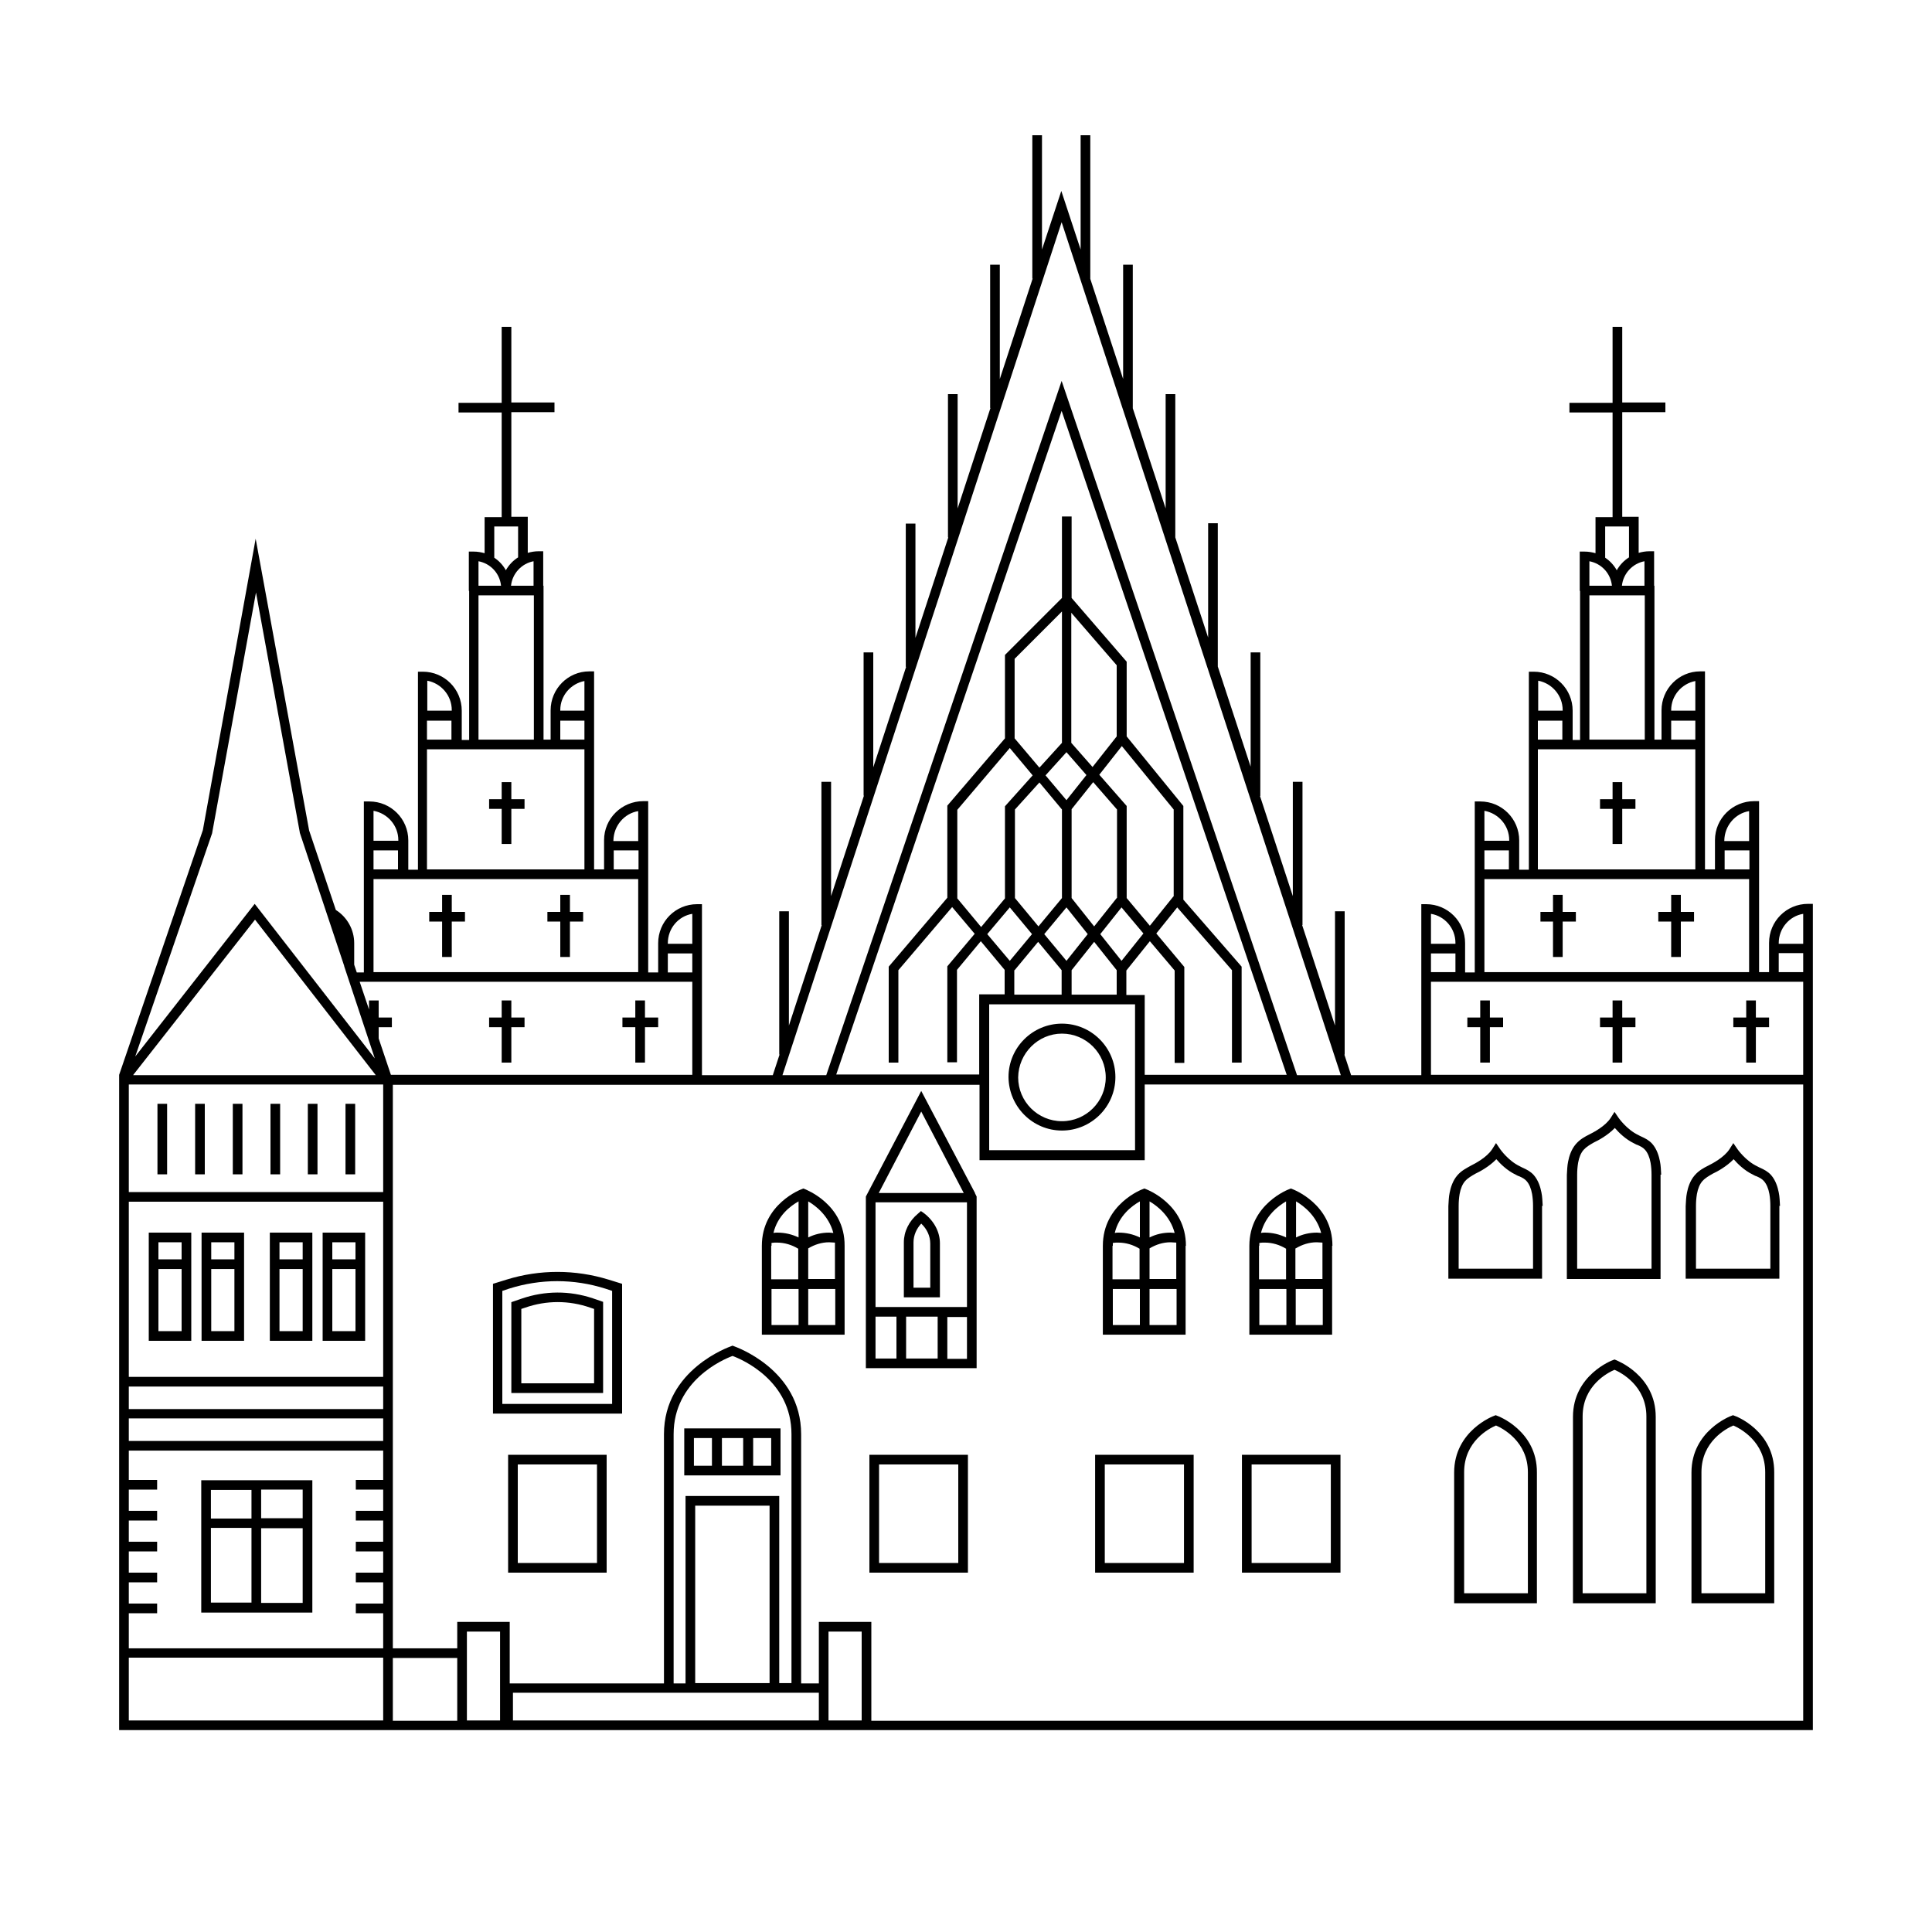 <svg width="600" height="600" viewBox="0 0 600 600" fill="none" xmlns="http://www.w3.org/2000/svg">
<path d="M561.5 280.7C554.8 280.7 549.4 286.1 549.4 292.8V301.9H546.3V270.6V270V248.8H544.8C538.1 248.8 532.6 254.2 532.6 260.9V270H529.5V232.7V229.7V208.5H528C521.4 208.5 516 213.9 516 220.6V229.7H513.8V181.9H513.7V171.2H512.2C511.1 171.2 509.9 171.4 508.9 171.7V160.5H503.8V128H517.2V125H503.8V101.5H500.8V125.1H487.4V128.1H500.8V160.6H495.5V171.8C494.4 171.5 493.3 171.3 492.1 171.3H490.6V183.5H490.7V229.8H488.4V220.7C488.4 214 483 208.6 476.3 208.6H474.8V229.8V232.8V270.1H471.8V261C471.8 254.3 466.4 248.9 459.7 248.9H458V270.1V271V302H455V292.9C455 286.2 449.6 280.8 442.9 280.8H441.4V302V333.9H419.6L417.5 327.5H417.6V283H414.6V318.5L404.4 287.3H404.5V242.8H401.5V278.3L391.3 247.2H391.4V202.6H388.4V238.1L378.2 207V162.5H375.2V198L365 166.9V122.4H362V157.9L351.8 126.8V82.2H348.8V117.7L338.6 86.6V42H335.6V77.5L329.6 59.3L323.6 77.5V42H320.6V86.5H320.7L310.5 117.7V82.2H307.5V126.7H307.6L297.4 157.9V122.4H294.4V166.9H294.5L284.3 198.1V162.6H281.3V207.1H281.4L271.2 238.3V202.6H268.2V247.1H268.3L258.1 278.3V242.8H255.1V287.3H255.2L245 318.5V283H242V327.5H242.1L240 333.9H218V302.5V302V280.8H216.5C209.8 280.8 204.4 286.2 204.4 292.9V302H201.3V270.6V270V248.8H199.8C193.1 248.8 187.6 254.2 187.6 260.9V270H184.5V232.7V229.7V208.5H183C176.4 208.5 171 213.9 171 220.6V229.7H168.8V181.9H168.7V171.2H167.2C166.1 171.2 164.9 171.4 163.9 171.7V160.5H158.8V128H172.2V125H158.8V101.5H155.8V125.1H142.4V128.1H155.8V160.6H150.5V171.8C149.4 171.5 148.3 171.3 147.1 171.3H145.6V183.5H145.7V229.8H143.4V220.7C143.4 214 138 208.6 131.3 208.6H129.8V229.8V232.8V270.1H126.8V261C126.8 254.3 121.4 248.9 114.7 248.9H113V270.1V271V302H110.8L110 299.6V292.9C110 288.7 107.8 284.8 104.3 282.6L96 257.9L79.4 167.3L63 257.8L37 333.8V537.3H563V336.8V333.8V302.4V301.9V280.7H561.5ZM519 223.8H526.5V229.7H519V223.8ZM526.5 211.5V220.7H519V220.5C519 216 522.3 212.3 526.5 211.5ZM477.6 223.8H485.2V229.7H477.6V223.8ZM485.3 220.5V220.7H477.7V211.4C482 212.2 485.3 216 485.3 220.5ZM174 223.8H181.5V229.7H174V223.8ZM181.5 211.5V220.7H174V220.5C174 216 177.3 212.3 181.5 211.5ZM132.6 223.8H140.2V229.7H132.6V223.8ZM140.3 220.5V220.7H132.7V211.4C137 212.2 140.3 216 140.3 220.5ZM560 283.8V293.1H552.4V292.9C552.4 288.3 555.7 284.5 560 283.8ZM543.2 251.9V261.2H535.5V261C535.6 256.4 538.9 252.6 543.2 251.9ZM535.6 264.1H543.3V270H535.6V264.1ZM510.7 181.9H503.7C504.1 178.1 507 175 510.7 174.3V181.9ZM498.5 163.5H505.9V173.1C504.3 174.1 503 175.5 502.1 177.1C501.2 175.5 500 174.2 498.5 173.2V163.5ZM500.6 181.9H493.6V174.3C497.3 175 500.2 178 500.6 181.9ZM493.6 184.9H510.8V229.7H493.6V184.9ZM477.6 232.7H526.5V270H477.6V232.7ZM468.7 260.9V261.1H461V251.8C465.4 252.6 468.7 256.4 468.7 260.9ZM461 264.1H468.6V270H461V264.1ZM461 273H543.2V301.9H461V273ZM452 292.8V293.1H444.4V283.8C448.7 284.5 452 288.3 452 292.8ZM444.4 296.1H452V301.9H444.4V296.1ZM329.7 69L416.4 333.9H402.8L329.7 118.3L256.6 333.9H243L329.7 69ZM215 283.8V293.1H207.4V292.9C207.4 288.3 210.7 284.5 215 283.8ZM207.4 296.1H215V302H207.4V296.1ZM198.2 251.9V261.2H190.5V261C190.6 256.4 193.9 252.6 198.2 251.9ZM190.6 264.1H198.3V270H190.6V264.1ZM165.7 181.9H158.7C159.1 178.1 162 175 165.7 174.3V181.9ZM153.5 163.5H160.9V173.1C159.3 174.1 158 175.5 157.1 177.1C156.2 175.5 155 174.2 153.5 173.2V163.5ZM155.6 181.9H148.6V174.3C152.3 175 155.2 178 155.6 181.9ZM148.6 184.9H165.8V229.7H148.6V184.9ZM132.6 232.7H181.5V270H132.6V232.7ZM123.7 260.9V261.1H116V251.8C120.4 252.6 123.7 256.4 123.7 260.9ZM116 264.1H123.6V270H116V264.1ZM116 273H198.2V301.9H116V273ZM113 304.9H201.2H215V333.8H121.4L117.6 322.5V319H121.7V316H117.6V310.7H114.6V313.5L111.7 304.9H113ZM119 447.5H40V440.5H119V447.5ZM119 437.6H40V430.6H119V437.6ZM119 427.6H40V373.2H119V427.6ZM40 501H48.8V498H40V491.4H48.8V488.4H40V481.8H48.8V478.8H40V472.2H48.8V469.2H40V462.6H48.8V459.6H40V450.5H119V459.6H110.5V462.6H119V469.2H110.5V472.2H119V478.8H110.5V481.8H119V488.4H110.5V491.4H119V498H110.5V501H119V511.9H40V501ZM119 370.2H40V336.8H117H119V370.2ZM41.4 333.8L79.2 285.6L116.7 333.9H41.4V333.8ZM65.9 258.7V258.6L79.5 184L93.1 258.5V258.6L106.9 300V300.1L116.4 328.7L79.1 280.7L42 328.1L65.9 258.7ZM40 514.8H119V534.3H40V514.8ZM145 534.3V506.7H155.3V534.3H145ZM245.8 522.7H242V464.6H212.9V522.8H209.2V445.4C209.2 428.8 224.5 422.2 227.5 421.1C230.5 422.2 245.8 428.8 245.8 445.4V522.7ZM239 522.7H215.9V467.6H239V522.7ZM212.9 525.7H242H254.3V534.3H159.3V525.7H212.9ZM267.6 534.3H257.3V522.8V506.7H267.6V534.3ZM142 534.4H122V514.9H142V534.4ZM560 534.4H270.6V503.7H254.3V522.8H248.8V445.4C248.8 425.2 228.2 418.2 228 418.1L227.5 417.9L227 418.1C226.8 418.2 206.2 425.2 206.2 445.4V522.8H158.3V503.7H142V511.9H122V336.9H218H304.2V360.3H355.5V309H349.8V301.4L357.1 292.3L364.8 301.4V330.1H367.8V300.3L359.1 289.9L365.6 281.8L382.6 301.3V330H385.6V300.2L367.5 279.4V250.3L349.9 228.7V205.5L332.8 185.7V160.4H329.8V185.7L312.1 203.4V229.3L294.2 250.2V278.8L276 300.2V330H279V301.3L295.7 281.7L302.7 290L294.2 300.1V329.9H297.2V301.2L304.6 292.3L312 301.2V308.8H304.1V333.7H259.7L329.7 127.6L399.6 333.8H355.5V336.8H441.3H560V534.4ZM364.4 278.4L357.1 287.5L349.9 278.9V250.3L341.4 240.6L348.4 231.7L364.5 251.4V278.4H364.4ZM332.8 308.9V301.3L339.8 292.5L346.8 301.3V308.9H332.8ZM331.2 233.6L337.4 240.7L331.2 248.5L324.7 240.8L331.2 233.6ZM346.8 278.9L339.8 287.7L332.8 278.9V251.3L339.5 242.9L346.9 251.4V278.9H346.8ZM329.8 251.4V278.9L322.5 287.7L315.2 278.9V251.4L322.8 243L329.8 251.4ZM331.2 281.8L337.8 290.1L331.2 298.4L324.3 290.1L331.2 281.8ZM348.3 298.4L341.7 290.1L348.3 281.8L355.1 289.9L348.3 298.4ZM346.8 228.7L339.3 238.2L332.7 230.7V190.3L346.8 206.6V228.7ZM329.8 230.7L322.8 238.4L315.1 229.3V204.6L329.8 189.9V230.7ZM313.6 232.3L320.7 240.8L312.1 250.4V279L304.7 287.9L297.3 279V251.5L313.6 232.3ZM313.6 281.8L320.5 290.1L313.6 298.4L306.6 290.1L313.6 281.8ZM315.1 301.3L322.4 292.5L329.7 301.3V308.9H315V301.3H315.1ZM352.5 311.9V357.2H307.2V311.9H352.5ZM444.4 333.8V304.9H458H546.2H560V333.8H444.4ZM552.4 301.9V296H560V301.9H552.4Z" fill="black"/>
<path d="M250 369.3L249.5 369.1L249 369.3C248.9 369.3 236.6 373.9 236.6 386.9V414.5H262.3V386.9C262.4 373.9 250.1 369.4 250 369.3ZM258.8 382.9C258.4 382.9 257.9 382.8 257.5 382.8C255.2 382.8 253 383.3 251 384.3V373.1C253.4 374.5 257.4 377.6 258.8 382.9ZM239.6 386.9C239.6 386.6 239.6 386.3 239.6 386C240.2 385.9 240.7 385.9 241.3 385.9C243.7 385.9 245.9 386.6 247.9 387.8V397.3H239.5V386.9H239.6ZM251 387.7C253 386.5 255.2 385.8 257.5 385.8C258.1 385.8 258.7 385.9 259.3 385.9C259.3 386.2 259.3 386.5 259.3 386.8V397.2H251V387.7ZM248 373.1V384.3C245.9 383.3 243.7 382.8 241.4 382.8C241 382.8 240.6 382.8 240.2 382.9C241.5 377.5 245.5 374.5 248 373.1ZM239.6 400.3H248V411.5H239.6V400.3ZM251 411.5V400.3H259.4V411.5H251Z" fill="black"/>
<path d="M368.3 386.9C368.3 373.9 356.1 369.4 355.9 369.3L355.4 369.1L354.9 369.3C354.8 369.3 342.5 373.9 342.5 386.9V414.5H368.2V386.9H368.3ZM364.8 382.9C364.4 382.9 363.9 382.8 363.5 382.8C361.2 382.8 359 383.3 357 384.3V373.1C359.4 374.5 363.4 377.6 364.8 382.9ZM345.6 386.9C345.6 386.6 345.6 386.3 345.6 386C346.2 385.9 346.7 385.9 347.3 385.9C349.7 385.9 351.9 386.6 353.9 387.8V397.3H345.5V386.9H345.6ZM357 387.7C359 386.5 361.2 385.8 363.5 385.8C364.1 385.8 364.7 385.9 365.3 385.9C365.3 386.2 365.3 386.5 365.3 386.8V397.2H357V387.7ZM354 373.1V384.3C351.9 383.3 349.7 382.8 347.4 382.8C347 382.8 346.6 382.8 346.2 382.9C347.5 377.5 351.5 374.5 354 373.1ZM345.6 400.3H354V411.5H345.6V400.3ZM357 411.5V400.3H365.4V411.5H357Z" fill="black"/>
<path d="M413.8 386.9C413.8 373.9 401.6 369.4 401.4 369.3L400.9 369.1L400.4 369.3C400.3 369.3 388 373.9 388 386.9V414.5H413.7V386.9H413.8ZM410.3 382.9C409.9 382.9 409.4 382.8 409 382.8C406.7 382.8 404.5 383.3 402.5 384.3V373.1C404.9 374.5 408.9 377.6 410.3 382.9ZM391.1 386.9C391.1 386.6 391.1 386.3 391.1 386C391.7 385.9 392.2 385.9 392.8 385.9C395.2 385.9 397.4 386.6 399.4 387.8V397.3H391V386.9H391.1ZM402.4 387.7C404.4 386.5 406.6 385.8 408.9 385.8C409.5 385.8 410.1 385.9 410.7 385.9C410.7 386.2 410.7 386.5 410.7 386.8V397.2H402.3V387.7H402.4ZM399.4 373.1V384.3C397.3 383.3 395.1 382.8 392.8 382.8C392.4 382.8 392 382.8 391.6 382.9C393 377.5 397 374.5 399.4 373.1ZM391.1 400.3H399.5V411.5H391.1V400.3ZM402.4 411.5V400.3H410.8V411.5H402.4Z" fill="black"/>
<path d="M465 439.7L464.5 439.5L464 439.7C463.9 439.7 451.6 444.3 451.6 457.3V497.9H477.3V457.3C477.4 444.3 465.1 439.7 465 439.7ZM474.4 494.8H454.7V457.2C454.7 447.6 462.5 443.6 464.6 442.7C466.7 443.6 474.5 447.7 474.5 457.2V494.8H474.4Z" fill="black"/>
<path d="M538.701 439.7L538.201 439.5L537.701 439.7C537.601 439.7 525.301 444.3 525.301 457.3V497.9H551.001V457.3C551.101 444.3 538.901 439.7 538.701 439.7ZM548.101 494.8H528.401V457.2C528.401 447.6 536.201 443.6 538.301 442.7C540.401 443.6 548.201 447.7 548.201 457.2V494.8H548.101Z" fill="black"/>
<path d="M501.9 422.4L501.4 422.2L500.9 422.4C500.8 422.4 488.5 427 488.5 440V497.9H514.2V440C514.2 427 502 422.5 501.9 422.4ZM511.2 494.8H491.5V439.9C491.5 430.3 499.3 426.3 501.4 425.4C503.5 426.3 511.3 430.4 511.3 439.9V494.8H511.2Z" fill="black"/>
<path d="M462.699 310.7H459.699V316H455.699V319H459.699V330H462.699V319H466.799V316H462.699V310.7Z" fill="black"/>
<path d="M545.301 310.7H542.301V316H538.301V319H542.301V330H545.301V319H549.401V316H545.301V310.7Z" fill="black"/>
<path d="M503.8 310.7H500.8V316H496.9V319H500.8V330H503.8V319H507.9V316H503.8V310.7Z" fill="black"/>
<path d="M485.3 277.9H482.3V283.2H478.4V286.2H482.3V297.2H485.3V286.2H489.4V283.2H485.3V277.9Z" fill="black"/>
<path d="M522 277.9H519V283.2H515V286.2H519V297.2H522V286.2H526.1V283.2H522V277.9Z" fill="black"/>
<path d="M507.9 248.2H503.8V242.9H500.8V248.2H496.9V251.2H500.8V262.1H503.8V251.2H507.9V248.2Z" fill="black"/>
<path d="M197.301 330H200.301V319H204.401V316H200.301V310.7H197.301V316H193.301V319H197.301V330Z" fill="black"/>
<path d="M155.8 330H158.8V319H162.9V316H158.8V310.7H155.8V316H151.9V319H155.8V330Z" fill="black"/>
<path d="M140.301 277.9H137.301V283.2H133.301V286.2H137.301V297.2H140.301V286.2H144.401V283.2H140.301V277.9Z" fill="black"/>
<path d="M177 277.9H174V283.2H170V286.2H174V297.2H177V286.2H181.1V283.2H177V277.9Z" fill="black"/>
<path d="M162.9 248.2H158.8V242.9H155.8V248.2H151.9V251.2H155.8V262.1H158.8V251.2H162.9V248.2Z" fill="black"/>
<path d="M329.799 351.1C338.899 351.1 346.399 343.7 346.399 334.5C346.399 325.4 338.999 317.9 329.799 317.9C320.699 317.9 313.199 325.3 313.199 334.5C313.299 343.7 320.699 351.1 329.799 351.1ZM329.799 321C337.299 321 343.399 327.1 343.399 334.6C343.399 342.1 337.299 348.2 329.799 348.2C322.299 348.2 316.199 342.1 316.199 334.6C316.299 327.1 322.399 321 329.799 321Z" fill="black"/>
<path d="M59.401 416.4V382.8H46.201V416.4H59.401ZM49.201 413.4V394.1H56.401V413.4H49.201ZM56.401 385.8V391.1H49.201V385.8H56.401Z" fill="black"/>
<path d="M75.8 382.8H62.6V416.4H75.8V382.8ZM72.8 385.8V391.1H65.6V385.8H72.8ZM65.6 413.4V394.1H72.8V413.4H65.6Z" fill="black"/>
<path d="M96.999 382.8H83.799V416.4H96.999V382.8ZM93.999 385.8V391.1H86.799V385.8H93.999ZM86.799 413.4V394.1H93.999V413.4H86.799Z" fill="black"/>
<path d="M113.399 382.8H100.199V416.4H113.399V382.8ZM110.399 385.8V391.1H103.199V385.8H110.399ZM103.199 413.4V394.1H110.399V413.4H103.199Z" fill="black"/>
<path d="M62.5 500.8H97V459.7H62.5V500.8ZM65.5 474.5H78.1V497.7H65.5V474.5ZM81.1 497.8V474.6H94V497.8H81.1ZM94 471.5H81.1V462.6H94V471.5ZM78.1 462.7V471.6H65.5V462.7H78.1Z" fill="black"/>
<path d="M479.101 374.5C479.001 373.1 479.001 371.7 478.701 370.3C478.401 368.8 477.801 366.6 476.301 364.9C475.301 363.8 474.101 363.2 473.001 362.7C472.701 362.6 472.401 362.4 472.001 362.2C468.401 360.5 465.901 356.9 465.901 356.9L464.601 355L463.401 356.9C461.701 359.5 458.001 361.4 456.801 362C455.401 362.8 453.901 363.5 452.601 365C451.201 366.6 450.501 368.8 450.201 370.4C449.901 371.8 449.901 373.2 449.801 374.6V397.1H478.901V374.5H479.101ZM476.101 394H453.001V374.5C453.001 373.2 453.101 372 453.301 370.8C453.601 369.1 454.201 367.7 455.001 366.8C455.901 365.8 457.001 365.2 458.201 364.5C459.501 363.9 462.501 362.3 464.701 360C465.901 361.4 468.001 363.5 470.701 364.8C471.101 365 471.401 365.2 471.801 365.3C472.701 365.7 473.501 366.1 474.101 366.8C474.901 367.7 475.501 369.1 475.801 370.8C476.001 372 476.101 373.2 476.101 374.5V394Z" fill="black"/>
<path d="M515.9 364.8C515.8 363.4 515.8 362 515.5 360.6C515.2 359.1 514.6 356.9 513.1 355.2C512.1 354.1 510.9 353.5 509.8 353C509.5 352.9 509.2 352.7 508.8 352.5C505.2 350.8 502.7 347.2 502.7 347.2L501.4 345.3L500.2 347.2C498.5 349.8 494.8 351.7 493.6 352.3C492.2 353 490.7 353.8 489.4 355.3C488 356.9 487.3 359.1 487 360.7C486.7 362.1 486.7 363.5 486.6 364.9V397.2H515.7V364.8H515.9ZM512.9 394H489.8V364.8C489.8 363.6 489.9 362.3 490.1 361.1C490.4 359.4 491 358 491.8 357.1C492.7 356.1 493.8 355.5 495 354.8C496.3 354.2 499.3 352.6 501.5 350.3C502.7 351.7 504.8 353.8 507.5 355.1C507.9 355.3 508.2 355.5 508.6 355.6C509.5 356 510.3 356.4 510.9 357.1C511.7 358 512.3 359.4 512.6 361.1C512.8 362.3 512.9 363.5 512.9 364.8V394Z" fill="black"/>
<path d="M552.8 374.5C552.7 373.1 552.7 371.7 552.4 370.3C552.1 368.8 551.5 366.6 550 364.9C549 363.8 547.8 363.2 546.7 362.7C546.4 362.6 546.1 362.4 545.7 362.2C542.1 360.5 539.6 356.9 539.6 356.9L538.3 355L537.1 356.9C535.4 359.5 531.7 361.4 530.5 362C529.1 362.7 527.6 363.5 526.3 365C524.9 366.6 524.2 368.8 523.9 370.4C523.6 371.8 523.6 373.2 523.5 374.6V397.1H552.6V374.5H552.8ZM549.8 394H526.7V374.5C526.7 373.2 526.8 372 527 370.8C527.3 369.1 527.9 367.7 528.7 366.8C529.6 365.8 530.7 365.2 531.9 364.5C533.2 363.9 536.2 362.3 538.4 360C539.6 361.4 541.7 363.5 544.4 364.8C544.8 365 545.1 365.2 545.5 365.3C546.4 365.7 547.2 366.1 547.8 366.8C548.6 367.7 549.2 369.1 549.5 370.8C549.7 372 549.8 373.2 549.8 374.5V394Z" fill="black"/>
<path d="M162.001 403.3L158.801 404.4V432.6H187.301V404.3L184.101 403.2C176.901 400.8 169.301 400.8 162.001 403.3ZM184.401 429.6H161.901V406.5L163.101 406.1C169.701 403.8 176.701 403.8 183.301 406.1L184.501 406.5V429.6H184.401Z" fill="black"/>
<path d="M157.3 397.4L153.1 398.7V439H193.2V398.7L189 397.4C178.6 394.2 167.6 394.2 157.3 397.4ZM190.2 436H156V400.9L158.1 400.2C167.9 397.1 178.2 397.1 188 400.2L190.1 400.9V436H190.2Z" fill="black"/>
<path d="M302.8 370.5L286.1 338.8L268.9 371.6V405.9V408.9V424.9H303.3V408.9V405.9V371.6L302.8 370.6V370.5ZM299.3 370.5H272.9L286.1 345.2L299.3 370.5ZM271.9 408.9H278.4V421.9H271.9V408.9ZM291.2 408.9V421.9H281.4V408.9H291.2ZM300.3 422H294.2V409H300.3V422ZM271.9 405.9V373.4H300.3V405.9H271.9Z" fill="black"/>
<path d="M286.999 376.8L285.999 376.1L285.099 376.9C282.299 379.2 280.699 382.5 280.699 385.8V402.9H291.899V386.1C291.899 382.6 290.099 379.2 286.999 376.8ZM288.899 399.9H283.699V385.8C283.699 383.7 284.599 381.6 286.099 380C287.899 381.7 288.899 383.9 288.899 386.2V399.9Z" fill="black"/>
<path d="M270 488.4H300.6V451.8H270V488.4ZM273 454.8H297.6V485.4H273V454.8Z" fill="black"/>
<path d="M340.1 488.4H370.7V451.8H340.1V488.4ZM343.1 454.8H367.7V485.4H343.1V454.8Z" fill="black"/>
<path d="M385.699 488.4H416.299V451.8H385.699V488.4ZM388.699 454.8H413.299V485.4H388.699V454.8Z" fill="black"/>
<path d="M157.801 488.4H188.401V451.8H157.801V488.4ZM160.801 454.8H185.401V485.4H160.801V454.8Z" fill="black"/>
<path d="M212.5 458.2H242.4V443.6H212.5V458.2ZM224.2 455.2V446.6H230.8V455.2H224.2ZM239.5 455.2H233.9V446.6H239.5V455.2ZM215.5 446.6H221.1V455.2H215.5V446.6Z" fill="black"/>
<path d="M51.9 342.8H48.9V364.7H51.9V342.8Z" fill="black"/>
<path d="M75.299 342.8H72.299V364.7H75.299V342.8Z" fill="black"/>
<path d="M63.6 342.8H60.6V364.7H63.6V342.8Z" fill="black"/>
<path d="M98.6 342.8H95.6V364.7H98.6V342.8Z" fill="black"/>
<path d="M87 342.8H84V364.7H87V342.8Z" fill="black"/>
<path d="M110.301 342.8H107.301V364.7H110.301V342.8Z" fill="black"/>
</svg>
